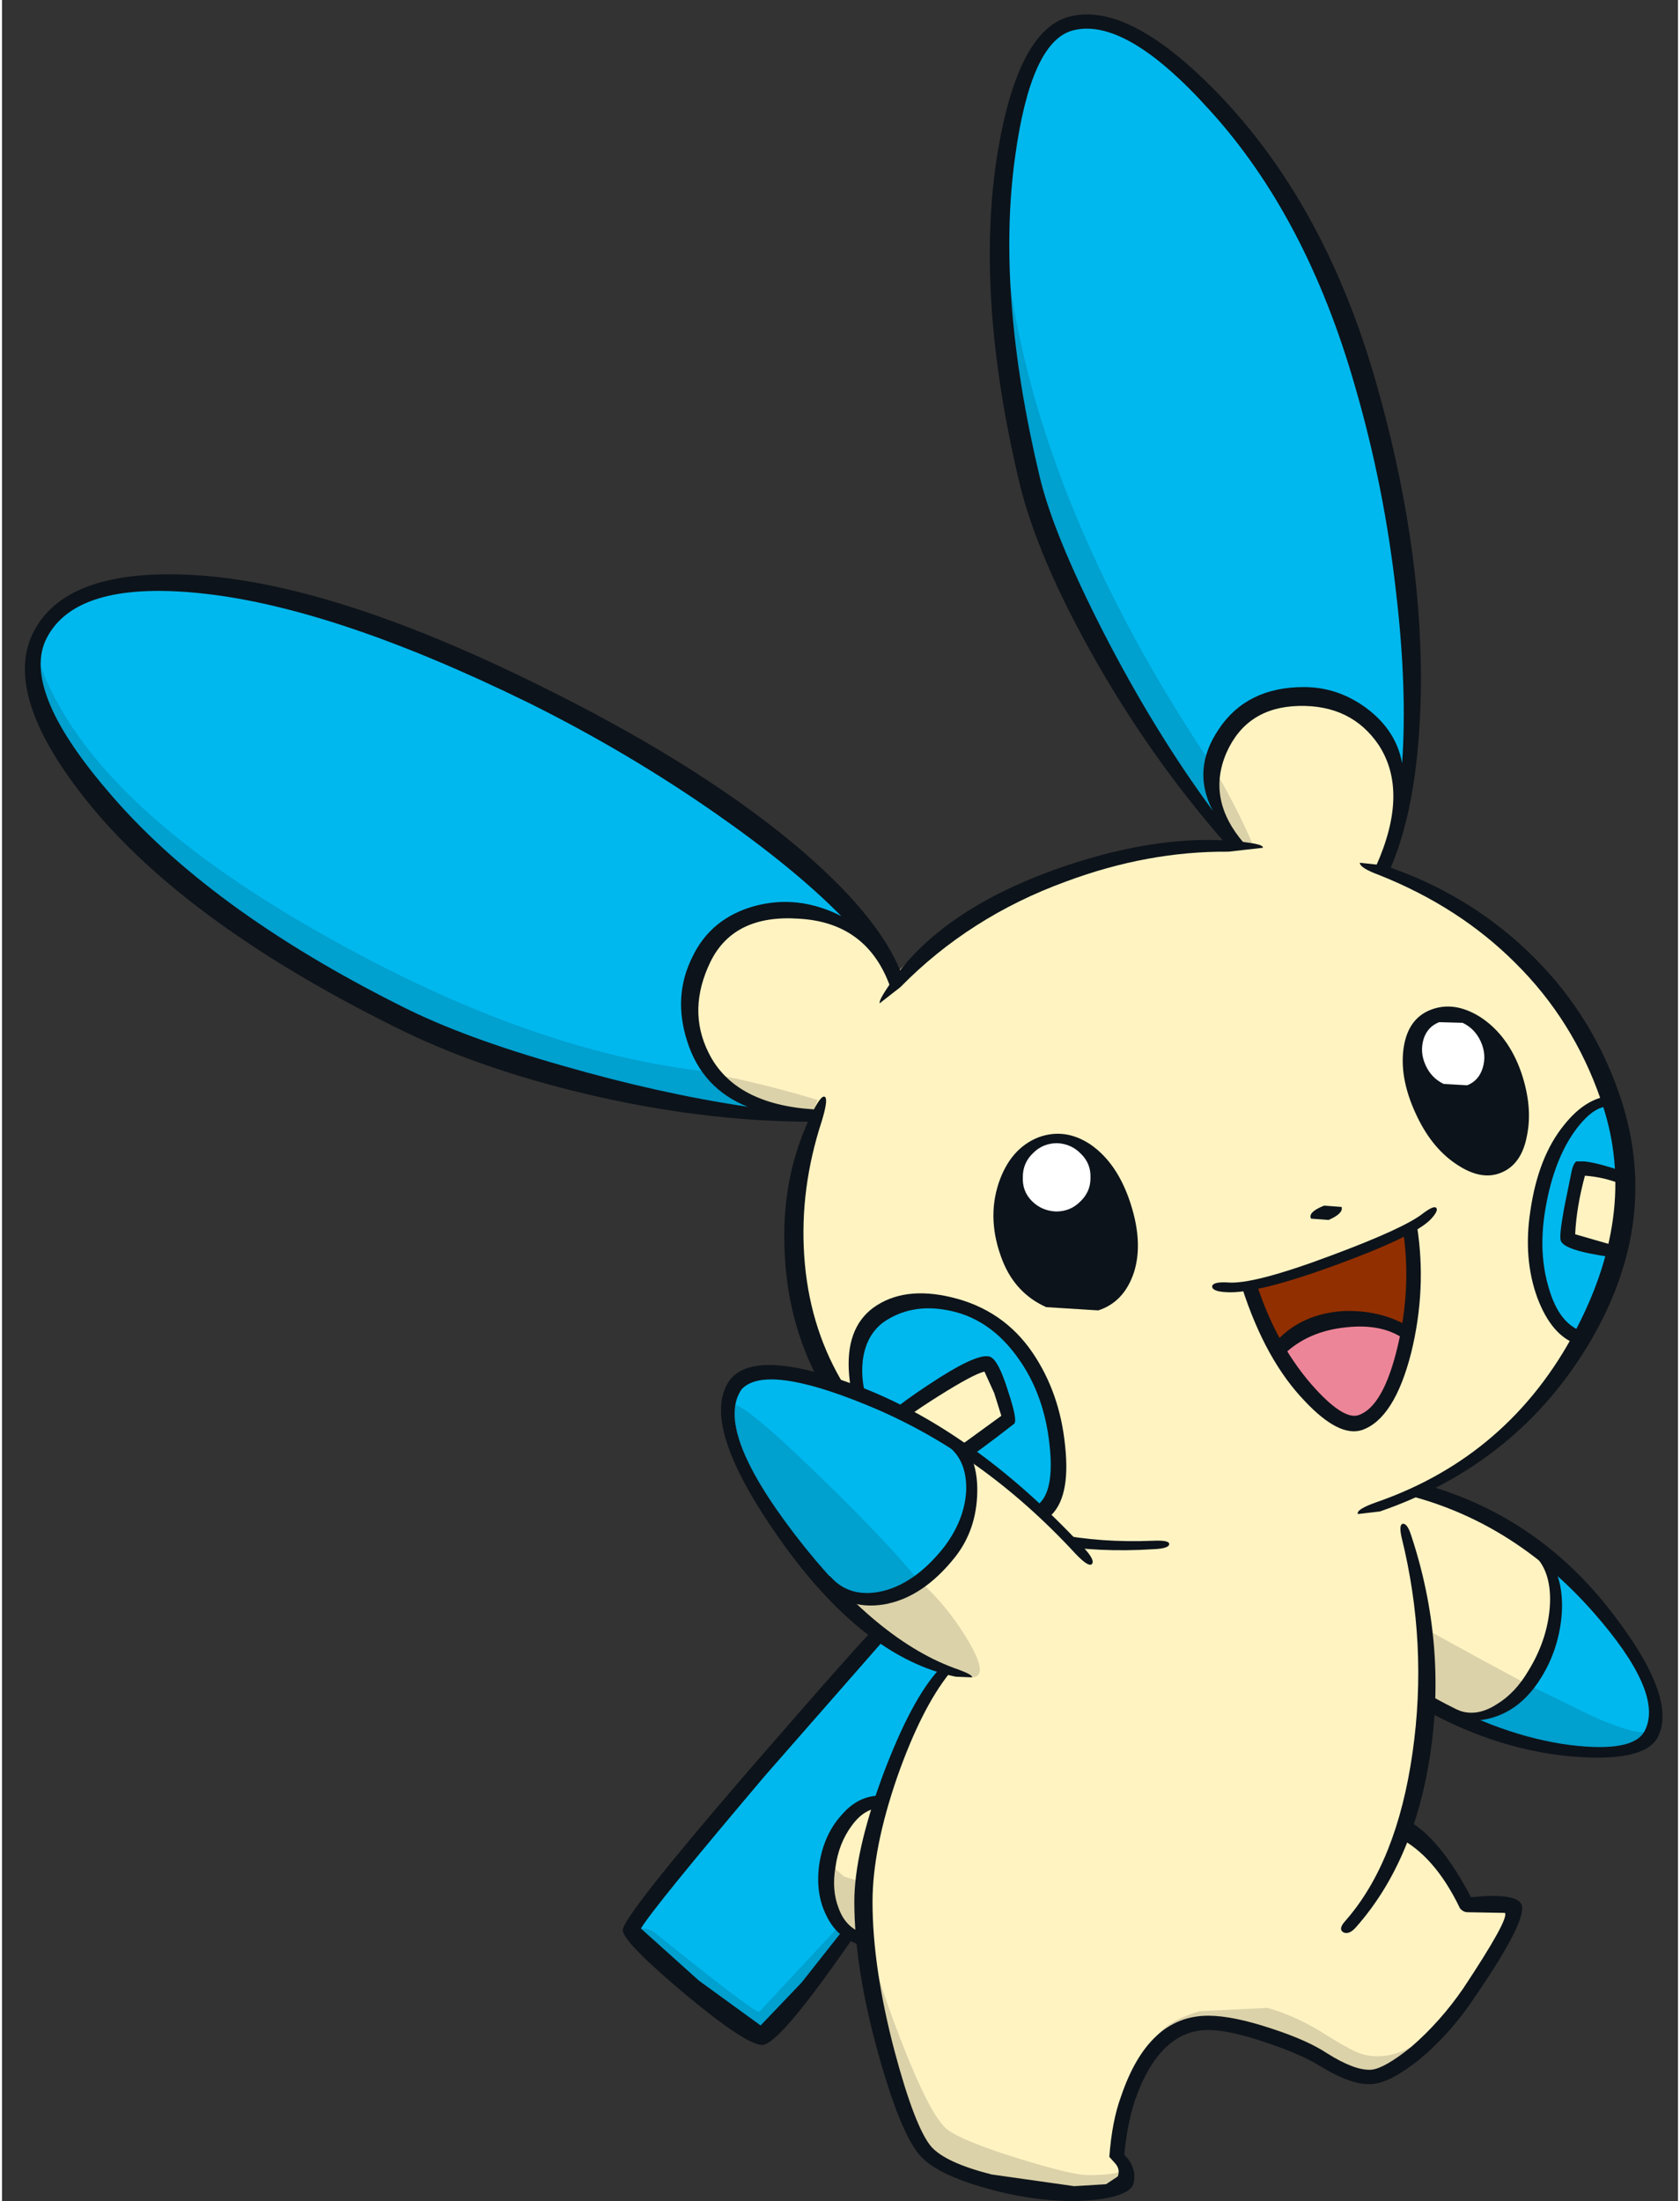 <?xml version='1.0' encoding='utf-8'?>
<svg xmlns="http://www.w3.org/2000/svg" version="1.1" width="129px" height="169px" viewBox="-1.85 -1.15 128.8 169.15"><rect x="-1.85" y="-1.15" width="128.8" height="169.15" fill="#333333" stroke="none"/><g><path fill="#00b8ee" d="M49.9 142.7 L54.55 137.0 65.5 124.3 70.65 127.2 68.5 130.5 Q67.7 131.95 65.65 137.25 L64.05 137.95 Q62.3 139.1 61.65 141.45 61.05 143.85 62.05 145.85 L63.15 147.35 56.65 155.3 Q56.3 155.45 51.5 151.5 46.7 147.55 46.7 147.1 46.7 146.7 49.9 142.7"/><path fill="#00a0cf" d="M63.25 147.5 Q57.35 155.0 56.75 155.15 L53.8 153.45 Q51.3 151.75 50.3 150.8 L48.2 148.6 47.05 147.25 Q46.95 147.0 47.4 147.05 47.9 147.05 48.35 147.4 56.05 153.6 56.35 153.45 L62.45 146.9 63.25 147.5"/><path fill="#0d131a" d="M65.3 123.9 Q65.5 123.75 65.8 124.25 L65.95 124.85 56.75 135.35 Q48.2 145.45 47.25 147.05 L51.7 151.05 56.45 154.5 59.6 151.2 62.8 147.15 Q62.9 146.95 63.3 147.25 63.7 147.5 63.6 147.7 57.95 155.9 56.6 156.0 55.4 156.05 50.65 152.1 45.95 148.15 45.85 147.2 45.8 146.2 55.45 135.0 64.65 124.4 65.3 123.9"/><path fill="#fff3c2" d="M55.35 68.3 Q58.9 67.5 62.4 69.45 67.15 72.0 67.65 77.8 67.75 78.6 65.9 81.6 64.05 84.65 63.25 84.7 L60.6 84.7 58.05 84.45 Q52.8 83.8 50.8 79.85 49.05 76.35 50.5 72.4 51.7 69.15 55.35 68.3"/><path fill="#fff3c2" d="M106.1 58.45 L105.35 62.25 104.0 66.15 Q103.4 67.25 99.1 66.5 94.85 65.8 93.85 64.6 L92.05 62.45 Q91.3 61.4 90.95 60.2 90.05 56.55 91.45 54.35 92.6 52.55 95.0 51.9 98.8 50.95 102.7 53.65 106.3 56.15 106.1 58.45"/><path fill="#00b8ee" d="M13.2 43.75 Q24.2 44.65 39.85 52.5 45.2 55.15 51.15 59.15 60.3 65.2 64.5 70.45 L61.95 69.5 Q59.0 68.55 56.95 68.8 54.5 69.15 52.85 70.8 51.3 72.45 51.0 74.75 50.7 77.05 51.1 78.6 51.5 80.2 52.8 81.45 55.25 83.9 57.35 84.3 47.15 83.45 40.15 81.25 L33.05 78.9 Q30.95 78.2 29.05 77.15 12.05 68.15 4.7 58.75 -0.85 51.6 0.9 47.85 3.25 42.9 13.2 43.75"/><path fill="#00b8ee" d="M103.2 29.35 Q106.25 41.25 106.5 49.95 106.6 53.4 105.95 59.4 L104.6 56.65 Q102.85 53.7 100.75 52.8 98.35 51.8 95.5 52.85 92.9 53.8 91.8 55.7 91.0 57.15 91.05 59.65 91.1 60.9 91.3 61.85 89.5 60.0 87.1 56.65 82.35 50.0 79.6 42.7 76.45 34.35 75.35 24.6 74.35 15.65 75.45 10.4 76.5 5.55 77.55 3.35 78.6 1.25 80.2 0.6 81.75 0.0 85.1 1.85 88.5 3.7 91.3 6.7 94.45 10.05 97.75 16.0 101.5 22.8 103.2 29.35"/><path fill="#00a0cf" d="M0.85 51.0 L0.65 48.6 Q3.75 59.7 21.9 70.15 38.1 79.5 51.9 81.15 L53.65 82.6 Q55.6 84.1 56.55 84.25 L49.4 83.15 Q39.9 81.2 28.45 76.85 21.0 74.0 12.95 67.35 6.3 61.8 4.0 58.1 1.5 54.15 0.85 51.0"/><path fill="#dbd2a9" d="M52.2 81.3 Q55.65 81.85 60.4 83.25 65.35 84.65 63.25 84.7 58.45 84.85 55.8 83.65 54.55 83.05 53.25 82.1 L52.2 81.3"/><path fill="#00a0cf" d="M91.2 57.75 L91.15 58.3 Q91.1 58.9 91.2 59.4 L91.95 62.55 Q89.45 59.65 86.5 55.25 80.55 46.4 78.15 38.75 75.7 31.15 75.25 23.5 L75.25 17.4 Q76.0 26.15 79.6 35.75 83.7 46.6 91.2 57.75"/><path fill="#dbd2a9" d="M91.1 57.6 Q92.7 60.25 93.95 63.0 95.45 66.25 94.2 65.05 L92.6 63.45 91.85 62.25 Q91.5 61.55 91.25 59.5 L91.1 57.6"/><path fill="#fff3c2" d="M102.55 65.2 Q117.3 69.6 121.4 82.8 124.3 92.1 119.8 100.95 114.95 110.4 103.5 114.7 93.2 118.55 83.1 117.65 71.1 116.6 64.2 108.8 56.35 99.95 59.75 86.85 63.2 73.25 76.15 67.1 88.7 61.05 102.55 65.2"/><path fill="#fff3c2" d="M79.15 116.55 Q83.95 111.75 89.9 111.75 104.55 111.75 105.85 116.5 L107.1 122.0 Q107.7 125.25 107.7 128.4 107.7 132.45 106.25 137.6 104.45 143.95 101.5 146.95 98.8 149.7 94.1 152.05 L88.65 154.6 Q87.35 155.4 86.2 156.95 85.15 158.35 84.65 159.75 84.1 161.5 84.05 164.6 L84.25 164.95 84.4 165.85 Q84.4 166.6 83.9 166.9 83.1 167.4 80.5 167.4 L73.85 166.5 Q70.05 165.5 69.15 164.05 66.9 160.4 65.55 154.0 64.4 148.5 64.4 143.8 64.4 140.3 66.85 134.3 69.0 129.05 70.65 127.0 76.25 119.4 79.15 116.55"/><path fill="#fff3c2" d="M117.6 121.5 Q117.7 124.2 116.7 126.15 113.8 131.65 109.8 130.6 107.3 130.0 106.1 129.2 104.55 128.25 103.3 126.2 99.75 120.1 101.0 116.3 102.2 112.65 106.85 113.35 108.4 113.6 112.6 115.85 116.6 118.0 117.0 118.6 117.5 119.35 117.6 121.5"/><path fill="#fff3c2" d="M105.7 139.05 Q106.6 139.6 108.5 141.9 L110.7 145.0 112.35 145.05 Q114.0 145.2 114.1 145.55 114.3 146.0 113.2 148.1 L110.4 152.7 Q108.75 155.1 106.1 157.0 103.6 158.85 102.7 158.55 L98.6 156.65 Q94.95 154.95 93.7 154.7 L91.05 154.55 88.8 154.8 Q86.85 155.05 84.9 151.65 82.6 147.7 85.45 143.45 88.55 138.8 95.3 137.6 101.6 136.5 105.7 139.05"/><path fill="#fff3c2" d="M66.8 138.1 Q67.8 139.25 67.2 143.6 66.55 148.1 64.6 147.95 62.7 147.8 61.9 145.0 61.3 142.75 61.65 141.25 62.35 138.7 64.05 137.75 65.7 136.8 66.8 138.1"/><path fill="#00b8ee" d="M71.6 99.05 Q74.05 99.6 76.1 102.1 77.9 104.4 78.85 107.5 79.6 110.05 79.25 112.35 78.95 114.15 78.3 114.8 77.8 115.3 76.25 115.5 L73.25 115.25 70.15 113.8 68.4 112.75 72.0 110.4 74.0 109.1 75.4 107.85 74.75 105.75 73.8 103.95 Q73.2 103.75 69.85 105.65 68.15 106.6 66.5 108.3 L65.25 109.75 Q64.4 108.0 63.95 105.75 63.65 104.15 64.1 102.45 64.5 100.85 65.35 100.1 67.65 98.25 71.6 99.05"/><path fill="#00b8ee" d="M121.2 88.8 L119.6 88.55 Q119.4 88.65 118.9 91.25 L118.5 94.05 Q118.55 94.25 120.35 94.65 L122.1 95.0 121.85 96.15 121.2 98.25 119.5 101.65 Q118.4 101.25 117.4 99.7 116.4 98.1 116.05 96.1 115.7 94.1 116.3 91.3 116.9 88.65 118.05 86.4 119.0 84.6 120.45 83.8 L121.75 83.4 122.45 85.75 Q122.7 86.5 122.6 89.15 L121.2 88.8"/><path fill="#00b8ee" d="M121.7 123.5 Q123.55 125.9 124.5 128.1 125.7 130.8 124.9 131.95 124.1 133.15 121.95 133.35 L117.1 133.1 Q114.8 132.75 112.35 131.8 L110.4 130.9 Q114.45 130.65 116.7 125.85 117.75 123.65 117.45 120.9 L117.0 118.6 118.6 120.05 Q120.45 121.8 121.7 123.5"/><path fill="#922f00" d="M94.15 97.65 L100.6 95.7 Q103.55 94.85 106.3 93.3 L106.45 94.0 106.55 96.55 106.25 101.4 Q103.75 100.05 101.25 100.2 99.7 100.25 97.8 101.35 96.85 101.9 96.2 102.4 95.65 101.5 94.85 99.5 L94.15 97.65"/><path fill="#ed8599" d="M106.15 101.25 L105.15 104.4 Q103.85 107.65 102.3 108.2 100.75 108.75 98.35 105.6 L96.2 102.4 Q96.5 102.0 97.25 101.55 98.7 100.6 100.75 100.3 L104.7 100.6 106.15 101.25"/><path fill="#dbd2a9" d="M61.7 142.05 L62.85 143.05 64.3 143.5 64.5 147.85 Q62.7 147.45 62.1 146.05 61.75 145.2 61.7 143.55 L61.7 142.05"/><path fill="#dbd2a9" d="M107.5 124.0 L111.6 126.25 115.4 128.3 Q113.05 130.8 110.95 130.95 109.65 131.05 108.45 130.4 L107.5 129.75 107.6 126.45 107.6 124.95 107.5 124.0"/><path fill="#00a0cf" d="M124.15 132.7 Q123.05 133.5 120.3 133.5 117.6 133.5 113.8 132.3 L110.6 131.05 Q113.1 130.5 114.05 129.75 L115.1 128.75 115.4 128.3 120.3 130.7 Q123.75 132.25 124.7 131.9 L124.15 132.7"/><path fill="#dbd2a9" d="M64.8 149.0 L64.9 147.55 Q64.9 149.65 67.2 155.55 69.5 161.5 70.8 162.5 72.0 163.4 76.35 164.75 80.4 166.0 81.6 166.0 84.15 166.0 84.4 165.5 L84.5 166.4 Q84.3 167.3 82.85 167.3 L78.05 167.2 Q74.65 166.95 72.3 166.0 69.7 164.95 68.75 163.75 68.0 162.85 67.25 160.35 66.25 157.1 65.0 151.45 L64.8 149.0"/><path fill="#dbd2a9" d="M105.95 156.4 L107.85 155.35 106.35 156.95 Q104.55 158.55 103.2 158.35 102.0 158.15 99.1 156.75 96.05 155.25 95.4 155.1 L90.3 154.2 Q89.8 154.3 88.1 155.15 87.25 155.6 86.5 156.0 87.15 154.3 90.2 153.4 L95.4 153.15 Q97.7 153.8 99.95 155.25 102.1 156.6 102.85 156.75 104.35 157.1 105.95 156.4"/><path fill="#0d131a" d="M13.0 44.4 Q3.85 43.55 1.6 47.85 -0.45 51.75 6.2 59.55 13.9 68.7 28.9 76.2 33.65 78.6 41.25 80.75 48.7 82.9 55.45 83.9 51.95 82.5 50.8 78.85 49.7 75.4 51.2 72.4 52.6 69.45 55.9 68.5 59.3 67.55 62.65 69.25 59.0 65.55 53.05 61.4 46.25 56.65 38.6 52.85 23.3 45.35 13.0 44.4 M0.6 47.35 Q3.05 42.7 12.05 43.0 22.95 43.35 39.4 51.5 51.2 57.3 58.7 63.45 65.55 69.1 67.3 73.75 67.5 74.35 67.05 74.8 66.6 75.2 66.45 74.8 64.7 69.75 59.4 69.45 54.4 69.1 52.6 72.75 50.8 76.45 52.45 79.75 54.4 83.7 60.5 84.1 60.9 84.1 60.75 84.6 60.55 85.05 60.05 85.05 51.8 85.0 42.95 82.9 34.55 80.9 28.2 77.7 11.75 69.5 4.35 60.0 -1.85 52.05 0.6 47.35"/><path fill="#0d131a" d="M105.3 44.5 Q104.4 36.35 102.15 28.6 98.4 15.45 90.9 7.25 84.45 0.1 80.4 1.2 77.2 2.1 76.0 10.95 74.55 21.45 77.9 35.5 78.95 39.9 82.75 47.35 86.7 55.05 91.2 61.15 89.55 58.0 91.65 54.9 93.8 51.65 98.2 51.65 100.85 51.65 103.05 53.3 105.3 55.0 105.75 57.5 106.15 51.8 105.3 44.5 M91.95 6.4 Q99.95 14.9 103.75 28.25 107.2 40.3 107.2 51.1 107.15 60.4 104.8 65.7 104.6 66.15 104.05 66.0 103.55 65.9 103.75 65.4 106.3 59.7 103.95 56.1 101.85 53.0 97.8 53.1 93.8 53.2 92.25 56.7 90.7 60.3 93.6 63.65 L92.2 63.7 Q86.25 56.9 81.8 48.9 77.7 41.55 76.35 36.0 72.9 21.55 74.65 10.65 76.2 1.25 80.1 0.15 84.8 -1.15 91.95 6.4"/><path fill="#0d131a" d="M107.95 76.45 Q109.75 75.75 111.75 77.0 113.9 78.4 114.9 81.25 115.8 83.9 115.35 86.1 114.95 88.3 113.4 88.95 111.9 89.6 110.05 88.4 108.15 87.2 106.95 84.75 105.55 81.9 105.85 79.5 106.15 77.15 107.95 76.45"/><path fill="#0d131a" d="M85.15 96.6 Q84.4 98.9 82.4 99.55 L78.4 99.3 Q76.05 98.25 75.05 95.75 73.8 92.6 74.75 89.75 75.65 87.1 77.8 86.25 79.85 85.5 81.8 86.8 83.75 88.15 84.75 90.95 85.9 94.2 85.15 96.6"/><path fill="#ffffff" d="M81.8 89.4 Q81.8 90.45 81.0 91.2 80.25 91.95 79.15 91.95 78.05 91.9 77.3 91.15 76.55 90.4 76.6 89.3 76.6 88.2 77.4 87.45 78.15 86.7 79.25 86.7 80.35 86.75 81.1 87.55 81.85 88.3 81.8 89.4"/><path fill="#ffffff" d="M111.8 78.9 Q112.25 79.9 111.95 80.9 111.65 81.9 110.75 82.25 L108.95 82.15 Q108.0 81.7 107.55 80.7 107.1 79.7 107.4 78.7 107.7 77.75 108.6 77.4 L110.4 77.45 Q111.35 77.9 111.8 78.9"/><path fill="#0d131a" d="M98.75 92.5 Q98.5 92.0 99.75 91.5 L101.1 91.6 Q101.25 92.1 100.1 92.6 L98.75 92.5"/><path fill="#0d131a" d="M107.35 92.1 Q108.15 91.5 108.35 91.65 108.6 91.85 107.95 92.55 106.7 93.85 100.7 96.05 94.55 98.3 92.25 98.15 91.15 98.1 91.15 97.7 91.2 97.35 92.3 97.4 94.25 97.6 100.25 95.35 105.9 93.25 107.35 92.1"/><path fill="#0d131a" d="M105.8 93.25 Q105.75 93.05 106.3 92.95 L106.9 93.1 Q107.65 97.9 106.45 102.8 105.15 107.9 102.65 108.75 100.9 109.3 98.3 106.55 95.25 103.4 93.45 97.8 L93.95 97.4 94.55 97.45 Q96.0 102.0 98.75 105.2 101.2 108.0 102.4 107.6 104.3 106.95 105.4 102.35 106.5 97.75 105.8 93.25"/><path fill="#0d131a" d="M106.2 100.75 L106.2 101.35 105.9 101.75 Q104.2 100.55 101.45 100.85 98.5 101.15 96.65 102.95 96.4 103.15 96.1 101.9 98.05 99.8 101.25 99.6 104.0 99.5 106.2 100.75"/><path fill="#0d131a" d="M104.0 66.1 Q102.5 65.55 102.5 65.15 L104.35 65.35 Q110.65 67.45 115.35 71.9 120.2 76.5 122.4 82.8 125.8 92.5 120.15 102.05 114.6 111.35 104.05 115.0 L102.35 115.2 Q102.2 114.85 103.75 114.3 114.0 110.75 119.1 101.05 124.0 91.7 121.0 83.3 118.9 77.25 114.45 72.85 110.15 68.55 104.0 66.1"/><path fill="#0d131a" d="M92.4 64.3 Q86.2 64.25 79.9 66.6 72.5 69.3 67.2 74.7 L65.6 75.95 Q65.5 75.7 66.65 74.1 70.4 68.85 78.85 65.75 86.35 63.05 92.4 63.45 95.15 63.65 95.05 64.0 L92.4 64.3"/><path fill="#0d131a" d="M61.15 85.0 Q59.45 90.2 59.8 95.35 60.15 100.6 62.6 104.85 66.25 111.2 72.35 114.35 78.55 117.6 86.65 117.25 87.85 117.2 87.85 117.5 87.85 117.85 86.65 117.9 78.2 118.45 71.65 115.3 65.05 112.1 61.25 105.55 58.55 100.85 58.3 95.15 58.0 89.45 60.25 84.7 61.1 82.9 61.4 83.15 61.65 83.35 61.15 85.0"/><path fill="#0d131a" d="M115.6 91.95 Q116.2 87.75 118.2 85.3 119.95 83.1 122.0 83.05 122.6 83.05 122.55 83.55 122.55 84.0 121.9 83.9 120.55 83.65 119.0 85.8 117.3 88.2 116.7 92.15 116.25 95.2 117.0 97.75 117.7 100.25 119.2 101.0 L119.45 101.6 119.2 102.15 Q117.25 101.5 116.15 98.6 115.05 95.6 115.6 91.95"/><path fill="#0d131a" d="M119.8 89.2 Q119.15 91.6 119.05 93.7 L122.0 94.55 Q122.4 94.65 122.35 95.1 122.25 95.55 121.8 95.45 118.2 94.95 117.95 94.2 117.8 93.9 118.2 91.7 L118.8 88.75 Q118.95 88.2 119.15 88.1 L119.75 88.1 Q120.8 88.2 122.95 88.95 123.2 89.05 123.0 89.5 L122.6 89.85 Q121.25 89.3 119.8 89.2"/><path fill="#0d131a" d="M78.65 109.85 Q78.25 106.15 76.4 103.45 74.1 100.05 70.6 99.5 67.95 99.05 65.9 100.45 64.55 101.45 64.3 103.4 63.9 106.95 67.15 110.65 69.55 113.4 73.0 114.55 76.35 115.65 77.8 114.45 79.05 113.4 78.65 109.85 M77.35 102.8 Q79.45 105.9 79.85 109.95 80.3 114.05 78.6 115.45 76.75 117.0 72.85 115.75 68.95 114.45 66.3 111.4 63.55 108.2 63.25 104.5 62.95 100.95 65.1 99.35 67.45 97.65 71.15 98.55 75.1 99.5 77.35 102.8"/><path fill="#0d131a" d="M72.2 109.65 L74.95 107.65 74.4 105.9 73.65 104.25 Q72.8 104.45 70.1 106.15 67.4 107.85 66.8 108.55 L67.95 110.1 69.3 111.5 72.2 109.65 M74.05 103.1 Q74.7 103.3 75.45 105.7 76.2 107.95 75.95 108.25 70.05 112.85 69.15 112.7 68.6 112.65 67.1 110.85 65.6 109.05 65.6 108.45 65.6 107.75 69.3 105.3 73.05 102.8 74.05 103.1"/><path fill="#0d131a" d="M63.65 145.0 Q63.65 141.2 65.85 135.25 68.05 129.4 70.2 127.1 70.4 126.9 70.75 127.1 71.1 127.25 70.95 127.45 68.8 130.15 66.95 135.4 65.05 140.9 65.05 145.0 65.05 150.05 66.75 156.5 68.3 162.3 69.55 163.8 70.65 165.05 74.2 165.95 L80.55 166.85 83.0 166.7 83.9 166.1 Q84.1 165.55 83.7 165.1 L83.25 164.6 Q83.45 161.85 84.15 159.95 86.25 153.75 90.85 153.75 92.75 153.75 95.75 154.75 98.5 155.65 100.0 156.65 102.15 158.0 103.4 157.9 104.4 157.8 106.45 156.15 108.7 154.2 110.45 151.65 114.0 146.3 113.65 145.85 L110.8 145.8 Q110.45 145.8 110.2 145.5 108.25 141.45 105.45 140.05 105.25 139.95 105.55 139.25 105.9 138.6 106.1 138.7 108.6 140.0 111.05 144.65 114.4 144.3 114.9 145.15 115.5 146.25 111.35 152.3 109.5 155.1 107.1 157.1 104.85 158.9 103.45 159.0 101.95 159.15 99.4 157.6 97.95 156.7 95.4 155.85 92.5 154.85 90.85 154.85 87.1 154.85 85.2 160.3 84.6 162.2 84.4 164.45 85.0 165.0 85.15 165.8 85.25 166.55 84.95 166.95 84.1 167.9 80.55 168.0 77.25 168.0 73.75 167.0 70.0 165.95 68.7 164.5 67.2 162.8 65.5 156.7 63.65 150.05 63.65 145.0"/><path fill="#0d131a" d="M105.7 116.95 Q105.5 116.0 105.8 115.95 106.15 115.9 106.45 116.85 109.2 125.15 107.9 133.75 106.65 141.9 102.25 146.9 101.7 147.55 101.25 147.35 100.8 147.1 101.4 146.45 105.35 141.95 106.55 133.55 107.75 125.2 105.7 116.95"/><path fill="#0d131a" d="M121.9 122.8 Q126.95 129.35 125.4 132.35 124.4 134.25 119.05 133.85 113.25 133.4 107.6 130.3 107.5 130.2 107.55 129.6 107.55 128.95 107.75 129.05 113.35 132.25 118.65 132.95 123.55 133.55 124.4 131.85 125.9 128.95 120.45 122.75 114.5 116.0 106.55 113.85 106.3 113.8 106.95 113.4 L107.7 113.0 Q116.25 115.45 121.9 122.8"/><path fill="#0d131a" d="M115.75 118.2 Q115.5 118.0 116.1 118.05 116.7 118.1 117.0 118.55 118.25 120.35 118.0 123.1 117.75 125.65 116.45 127.75 114.4 131.1 110.85 131.1 L110.1 130.65 Q109.7 130.15 110.0 130.25 111.45 130.85 113.05 129.8 114.45 128.95 115.45 127.25 116.9 124.9 117.1 122.35 117.3 119.55 115.75 118.2"/><path fill="#0d131a" d="M65.95 136.85 Q66.2 136.85 66.15 137.35 66.1 137.85 65.85 137.8 64.5 137.7 63.45 139.15 62.45 140.5 62.2 142.35 61.9 144.1 62.45 145.5 63.05 147.15 64.65 147.5 64.9 147.55 64.8 148.0 64.7 148.45 64.45 148.4 62.4 147.95 61.5 146.05 60.65 144.35 60.95 142.15 61.3 139.85 62.65 138.35 64.05 136.7 65.95 136.85"/><path fill="#00b8ee" d="M65.35 121.65 Q63.0 121.9 62.0 121.05 L59.65 118.4 Q57.9 116.2 56.4 113.65 54.75 110.9 54.2 108.35 53.65 105.85 54.5 105.25 56.7 103.75 61.9 105.35 66.5 106.75 71.35 109.8 72.9 110.8 72.5 113.7 72.1 116.55 70.05 119.1 68.25 121.35 65.35 121.65"/><path fill="#fff3c2" d="M72.4 110.55 L75.95 113.15 Q79.85 116.2 81.7 118.75 83.75 121.55 79.2 125.0 74.85 128.25 72.05 127.65 69.75 127.1 67.05 125.35 64.55 123.75 62.95 121.95 L65.75 121.75 Q68.85 121.1 70.55 118.85 72.25 116.6 72.5 113.35 L72.4 110.55"/><path fill="#dbd2a9" d="M68.55 120.25 Q70.8 122.2 72.5 125.1 74.3 128.25 72.05 127.65 69.5 126.9 66.5 125.1 63.4 123.2 62.15 121.5 L63.7 121.7 66.55 121.55 Q68.4 121.05 68.55 120.25"/><path fill="#00a0cf" d="M68.55 120.25 L67.05 121.15 62.6 121.4 Q61.2 121.15 57.7 116.15 56.15 113.95 55.15 111.25 54.25 108.9 54.1 107.05 54.0 105.6 60.05 111.4 65.5 116.6 68.55 120.25"/><path fill="#0d131a" d="M80.65 118.25 Q73.4 110.4 64.55 106.8 56.85 103.65 55.0 105.6 52.85 108.65 59.1 116.8 65.4 125.0 71.65 127.15 72.75 127.55 72.7 127.75 L71.45 127.7 Q64.35 126.25 57.9 117.1 51.7 108.3 54.05 104.95 55.9 102.4 63.65 105.25 72.7 108.6 81.2 117.7 82.2 118.75 81.9 119.05 81.65 119.3 80.65 118.25"/><path fill="#0d131a" d="M70.75 109.9 Q70.55 109.8 70.8 109.45 71.05 109.1 71.25 109.2 73.15 110.45 73.1 113.5 73.05 116.4 71.4 118.5 68.9 121.65 65.9 122.15 63.05 122.6 61.25 120.55 61.1 120.4 61.4 120.15 61.7 119.85 61.85 120.05 63.3 121.65 65.7 121.15 68.25 120.6 70.5 117.8 72.15 115.65 72.25 113.35 72.3 111.0 70.75 109.9"/></g></svg>